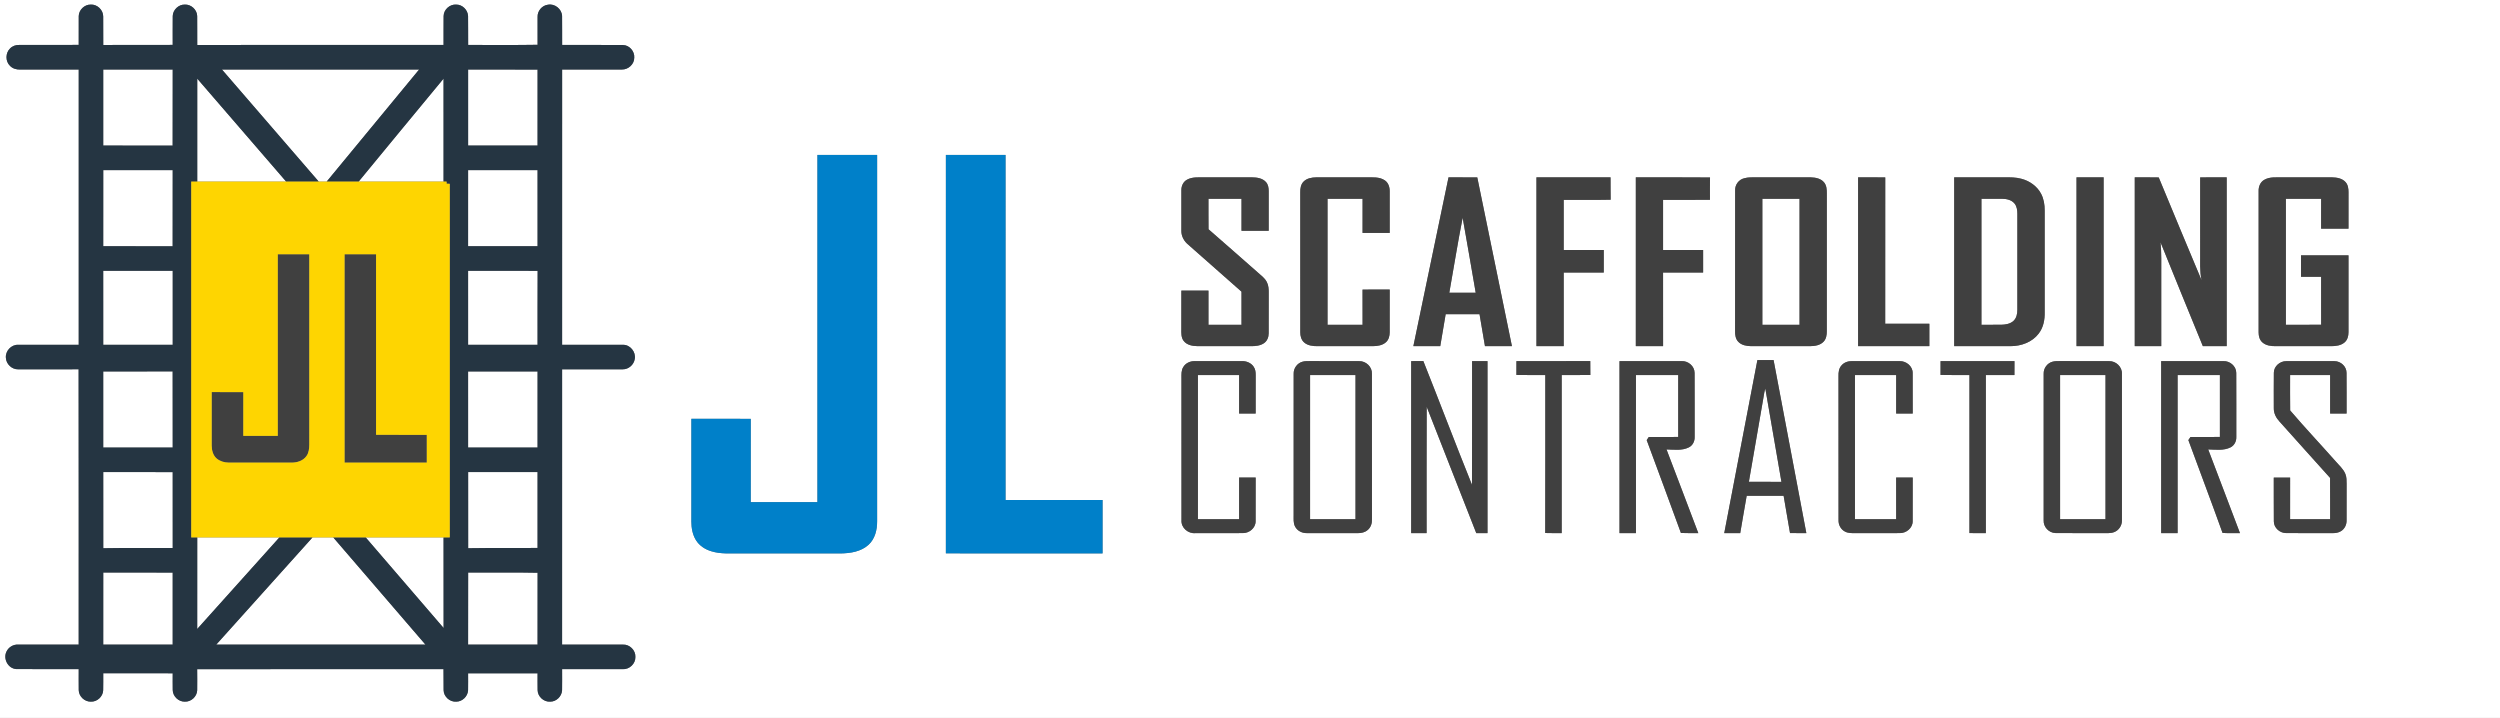 <?xml version="1.0" encoding="UTF-8" ?>
<!DOCTYPE svg PUBLIC "-//W3C//DTD SVG 1.1//EN" "http://www.w3.org/Graphics/SVG/1.1/DTD/svg11.dtd">
<svg width="2340pt" height="672pt" viewBox="0 0 2340 672" version="1.1" xmlns="http://www.w3.org/2000/svg">
<rect x="0" y="0" width="2340" height="672" fill="#808080" stroke="none"/>
<g id="#ffffffff">
<path fill="#ffffff" opacity="1.00" d=" M 0.00 0.00 L 2340.00 0.00 L 2340.00 672.00 L 0.00 672.00 L 0.00 0.00 M 73.68 14.98 C 73.59 23.99 73.67 33.00 73.66 42.01 C 55.11 42.18 36.56 42.03 18.01 42.08 C 14.83 41.94 11.61 43.07 9.40 45.39 C 5.02 49.58 4.93 57.40 9.35 61.60 C 11.77 64.22 15.46 65.22 18.95 65.11 C 37.19 65.08 55.43 65.11 73.67 65.10 C 73.64 150.98 73.63 236.86 73.67 322.74 C 54.79 322.75 35.91 322.76 17.03 322.73 C 10.57 322.42 4.89 328.55 5.50 334.95 C 5.79 340.82 11.15 345.87 17.05 345.69 C 35.89 345.70 54.74 345.77 73.58 345.65 C 73.73 431.55 73.61 517.46 73.64 603.37 C 54.75 603.32 35.86 603.38 16.97 603.34 C 12.35 603.07 7.81 605.87 5.96 610.11 C 2.85 616.78 7.51 625.59 14.98 626.22 C 34.53 626.45 54.10 626.26 73.66 626.31 C 73.68 632.88 73.58 639.46 73.68 646.03 C 73.82 651.84 79.20 656.90 85.00 656.74 C 90.92 657.05 96.39 651.97 96.58 646.06 C 96.76 640.77 96.58 635.48 96.65 630.20 C 118.31 630.24 139.98 630.22 161.64 630.21 C 161.67 635.45 161.54 640.70 161.67 645.95 C 161.77 651.78 167.14 656.91 172.97 656.74 C 178.89 657.06 184.40 651.96 184.58 646.05 C 184.67 639.49 184.62 632.93 184.56 626.37 C 261.41 626.23 338.27 626.40 415.12 626.29 C 415.30 632.88 415.05 639.48 415.22 646.08 C 415.33 652.08 421.05 657.19 427.02 656.74 C 432.75 656.80 437.89 651.76 438.12 646.06 C 438.27 640.78 438.11 635.50 438.15 630.22 C 459.82 630.23 481.49 630.20 503.16 630.23 C 503.21 635.49 503.06 640.75 503.20 646.02 C 503.30 652.01 508.97 657.15 514.94 656.74 C 520.70 656.85 525.85 651.79 526.11 646.08 C 526.25 639.49 526.12 632.90 526.14 626.31 C 545.09 626.33 564.03 626.31 582.98 626.33 C 589.16 626.69 594.92 621.17 594.72 614.98 C 595.09 608.70 589.33 602.98 583.06 603.35 C 564.08 603.35 545.10 603.37 526.12 603.35 C 526.19 517.47 526.16 431.59 526.14 345.71 C 545.09 345.68 564.03 345.77 582.98 345.67 C 588.40 345.74 593.27 341.37 594.13 336.09 C 595.44 329.48 589.78 322.48 582.97 322.74 C 564.03 322.75 545.08 322.75 526.14 322.74 C 526.17 236.86 526.15 150.98 526.16 65.10 C 544.78 65.08 563.41 65.14 582.04 65.07 C 588.04 65.25 593.71 60.11 593.67 54.02 C 594.16 48.06 589.12 42.23 583.09 42.14 C 564.12 41.99 545.15 42.14 526.18 42.07 C 526.08 33.01 526.27 23.95 526.11 14.89 C 525.82 8.42 519.28 3.17 512.89 4.40 C 507.32 5.04 502.87 10.37 503.17 15.96 C 503.13 24.61 503.16 33.26 503.18 41.92 C 481.52 42.31 459.86 41.97 438.20 42.08 C 438.08 33.05 438.28 24.00 438.11 14.97 C 437.87 9.28 432.78 4.24 427.05 4.28 C 421.05 3.84 415.31 8.96 415.21 15.00 C 415.10 24.03 415.22 33.06 415.17 42.08 C 338.32 42.09 261.48 42.07 184.63 42.09 C 184.54 33.05 184.70 24.00 184.57 14.96 C 184.40 9.06 178.88 3.98 172.98 4.28 C 167.18 4.12 161.83 9.19 161.67 15.00 C 161.56 24.00 161.67 33.01 161.64 42.02 C 139.98 42.17 118.32 42.03 96.66 42.09 C 96.59 33.16 96.71 24.22 96.60 15.29 C 96.55 9.23 90.98 3.94 84.93 4.28 C 79.15 4.16 73.84 9.20 73.68 14.98 M 765.11 145.00 C 765.12 253.33 765.13 361.66 765.11 470.00 C 744.31 470.00 723.50 470.01 702.69 469.99 C 702.70 444.01 702.64 418.03 702.72 392.05 C 684.18 391.94 665.65 392.02 647.12 392.01 C 647.12 424.02 647.12 456.04 647.12 488.06 C 647.11 494.11 648.18 500.35 651.41 505.57 C 654.62 510.80 660.07 514.29 665.88 516.00 C 674.66 518.76 683.96 517.84 693.02 518.00 C 724.36 518.00 755.69 518.00 787.02 518.00 C 796.11 517.88 805.96 516.28 812.92 509.95 C 818.98 504.44 821.04 495.92 820.99 488.00 C 821.00 373.67 821.00 259.33 821.00 145.00 C 802.37 145.00 783.74 145.00 765.11 145.00 M 885.35 145.04 C 885.38 269.34 885.39 393.64 885.34 517.94 C 934.23 518.07 983.11 517.96 1032.00 518.00 C 1032.00 501.33 1032.00 484.67 1032.00 468.00 C 1001.73 467.99 971.46 468.01 941.18 467.99 C 941.20 360.33 941.19 252.67 941.19 145.00 C 922.57 145.02 903.96 144.95 885.35 145.04 M 1111.12 168.15 C 1107.55 170.01 1105.68 174.07 1105.76 177.99 C 1105.74 190.66 1105.73 203.34 1105.76 216.01 C 1105.64 221.29 1108.51 226.14 1112.57 229.34 C 1129.09 243.86 1145.53 258.46 1162.04 272.99 C 1162.07 283.32 1162.05 293.66 1162.06 304.00 C 1151.74 304.00 1141.43 304.00 1131.12 304.00 C 1131.12 293.33 1131.13 282.67 1131.12 272.00 C 1122.66 272.00 1114.20 272.00 1105.75 272.00 C 1105.73 284.01 1105.77 296.02 1105.73 308.02 C 1105.71 311.77 1105.47 315.94 1107.92 319.08 C 1110.94 323.03 1116.30 323.96 1120.99 324.00 C 1137.65 324.01 1154.31 323.98 1170.96 324.01 C 1175.16 324.02 1179.66 323.63 1183.20 321.14 C 1186.11 319.09 1187.50 315.47 1187.48 311.99 C 1187.55 299.34 1187.46 286.68 1187.52 274.02 C 1187.55 270.70 1187.38 267.25 1185.86 264.23 C 1183.98 260.25 1180.23 257.73 1177.08 254.84 C 1161.77 241.44 1146.55 227.91 1131.18 214.58 C 1131.05 205.07 1131.17 195.57 1131.12 186.07 C 1141.43 186.06 1151.74 186.07 1162.05 186.06 C 1162.06 196.06 1162.05 206.06 1162.06 216.06 C 1170.54 216.07 1179.02 216.06 1187.50 216.06 C 1187.51 203.68 1187.49 191.31 1187.51 178.93 C 1187.52 175.91 1187.02 172.64 1184.88 170.35 C 1181.67 166.81 1176.58 166.04 1172.04 166.00 C 1157.03 166.00 1142.02 166.01 1127.01 166.00 C 1121.68 166.04 1115.97 165.48 1111.12 168.15 M 1220.09 170.04 C 1217.54 172.65 1216.96 176.48 1217.05 179.98 C 1217.08 223.65 1217.04 267.33 1217.07 311.01 C 1217.03 314.42 1217.94 318.09 1220.59 320.44 C 1223.93 323.47 1228.69 324.02 1233.02 324.01 C 1250.34 323.98 1267.67 324.00 1284.99 324.00 C 1289.30 323.98 1294.01 323.29 1297.31 320.27 C 1299.86 317.95 1300.76 314.38 1300.75 311.04 C 1300.77 297.69 1300.74 284.35 1300.76 271.01 C 1292.28 271.02 1283.81 270.95 1275.34 271.04 C 1275.41 282.03 1275.35 293.01 1275.37 304.00 C 1264.43 304.00 1253.50 304.00 1242.57 304.00 C 1242.57 264.69 1242.56 225.37 1242.57 186.06 C 1253.50 186.07 1264.44 186.06 1275.37 186.07 C 1275.36 196.72 1275.38 207.37 1275.36 218.02 C 1283.82 218.10 1292.29 218.07 1300.76 218.04 C 1300.74 205.01 1300.77 191.98 1300.75 178.96 C 1300.81 175.12 1299.47 170.97 1296.13 168.77 C 1291.10 165.37 1284.75 166.05 1279.01 166.00 C 1263.33 166.01 1247.66 165.99 1231.99 166.00 C 1227.77 166.05 1223.14 166.88 1220.09 170.04 M 1322.90 324.00 C 1331.29 324.00 1339.68 324.00 1348.08 324.00 C 1349.78 314.02 1351.47 304.04 1353.15 294.07 C 1363.70 294.06 1374.26 294.06 1384.83 294.06 C 1386.53 304.04 1388.20 314.02 1389.92 324.00 C 1398.33 324.00 1406.75 324.01 1415.17 323.99 C 1404.36 271.34 1393.47 218.70 1382.73 166.04 C 1373.75 165.95 1364.79 166.03 1355.82 165.99 C 1344.83 218.66 1333.83 271.32 1322.90 324.00 M 1438.11 166.00 C 1438.13 218.67 1438.12 271.33 1438.12 323.99 C 1446.62 324.00 1455.13 324.02 1463.64 323.98 C 1463.61 301.01 1463.64 278.04 1463.63 255.06 C 1476.12 255.06 1488.62 255.07 1501.12 255.06 C 1501.13 248.04 1501.12 241.02 1501.13 234.00 C 1488.62 233.99 1476.13 234.01 1463.63 234.00 C 1463.62 218.35 1463.63 202.71 1463.63 187.07 C 1478.27 186.97 1492.92 187.24 1507.57 186.93 C 1507.40 179.94 1507.58 172.95 1507.46 165.97 C 1484.35 166.04 1461.23 165.98 1438.11 166.00 M 1531.12 166.01 C 1531.12 218.67 1531.12 271.33 1531.12 324.00 C 1539.62 323.98 1548.14 324.04 1556.65 323.96 C 1556.59 301.00 1556.64 278.03 1556.63 255.06 C 1569.13 255.06 1581.63 255.07 1594.13 255.06 C 1594.12 248.04 1594.12 241.02 1594.13 234.01 C 1581.63 233.99 1569.13 234.01 1556.63 233.99 C 1556.62 218.35 1556.62 202.71 1556.63 187.06 C 1571.26 187.03 1585.89 187.13 1600.52 187.01 C 1600.52 180.04 1600.41 173.08 1600.58 166.11 C 1577.43 165.85 1554.27 166.07 1531.12 166.01 M 1632.57 166.86 C 1627.54 168.04 1623.95 172.84 1624.09 177.98 C 1624.00 221.99 1624.10 266.00 1624.04 310.01 C 1623.95 313.49 1624.51 317.31 1627.05 319.92 C 1630.08 323.11 1634.72 323.93 1638.94 324.00 C 1657.29 324.01 1675.65 323.98 1694.00 324.01 C 1698.53 323.99 1703.60 323.27 1706.88 319.81 C 1709.34 317.22 1709.92 313.49 1709.88 310.05 C 1709.89 267.03 1709.86 224.01 1709.90 180.99 C 1709.91 177.46 1709.71 173.60 1707.36 170.75 C 1704.41 167.12 1699.44 166.11 1695.01 166.01 C 1678.00 165.97 1661.00 166.02 1644.01 165.99 C 1640.18 166.00 1636.27 165.78 1632.57 166.86 M 1739.18 166.00 C 1739.19 218.67 1739.19 271.33 1739.18 324.00 C 1761.41 324.00 1783.65 324.01 1805.88 323.99 C 1805.87 316.99 1805.87 310.00 1805.88 303.01 C 1792.11 302.99 1778.33 303.02 1764.56 302.99 C 1764.59 257.34 1764.52 211.70 1764.60 166.05 C 1756.12 165.94 1747.65 166.02 1739.18 166.00 M 1829.12 166.01 C 1829.12 218.67 1829.12 271.33 1829.12 324.00 C 1846.75 323.99 1864.38 324.01 1882.01 323.99 C 1891.86 323.99 1902.18 320.25 1908.24 312.18 C 1912.65 306.50 1914.02 299.10 1913.82 292.05 C 1913.81 260.37 1913.82 228.68 1913.82 196.99 C 1913.86 191.63 1913.01 186.15 1910.47 181.38 C 1906.75 174.26 1899.66 169.30 1891.98 167.32 C 1886.77 165.87 1881.33 165.95 1875.99 166.00 C 1860.36 166.01 1844.74 165.99 1829.12 166.01 M 1943.62 166.00 C 1943.63 218.67 1943.62 271.33 1943.63 324.00 C 1952.08 324.00 1960.54 324.00 1969.00 324.00 C 1969.00 271.33 1969.00 218.67 1969.00 166.00 C 1960.53 166.00 1952.08 166.00 1943.62 166.00 M 1998.12 166.00 C 1998.12 218.67 1998.12 271.33 1998.12 323.99 C 2006.39 324.01 2014.66 324.00 2022.94 324.00 C 2022.94 301.65 2022.94 279.30 2022.94 256.96 C 2022.86 246.89 2023.29 236.81 2022.25 226.78 C 2035.28 259.26 2048.68 291.59 2061.87 324.00 C 2069.30 324.00 2076.74 324.00 2084.19 324.00 C 2084.19 271.33 2084.19 218.67 2084.19 166.00 C 2075.90 166.01 2067.63 165.98 2059.36 166.02 C 2059.39 189.36 2059.36 212.71 2059.37 236.05 C 2059.49 244.81 2058.79 253.67 2060.66 262.31 C 2047.27 230.25 2033.80 198.22 2020.58 166.09 C 2013.08 165.89 2005.60 166.05 1998.12 166.00 M 2119.34 168.32 C 2115.57 170.40 2113.90 174.84 2114.06 178.97 C 2114.05 223.00 2114.06 267.02 2114.06 311.05 C 2114.00 314.46 2114.94 318.12 2117.58 320.45 C 2120.93 323.47 2125.67 324.03 2130.01 324.01 C 2147.35 323.99 2164.69 323.99 2182.03 324.01 C 2186.34 324.00 2191.05 323.42 2194.48 320.52 C 2197.23 318.19 2198.21 314.46 2198.18 310.98 C 2198.20 286.99 2198.18 263.00 2198.19 239.01 C 2183.38 238.99 2168.56 239.00 2153.75 239.00 C 2153.74 245.69 2153.74 252.37 2153.75 259.06 C 2160.01 259.07 2166.28 259.05 2172.56 259.07 C 2172.58 274.03 2172.51 288.99 2172.60 303.94 C 2161.58 304.07 2150.57 303.97 2139.57 304.00 C 2139.56 264.69 2139.56 225.38 2139.57 186.06 C 2150.57 186.08 2161.57 186.02 2172.58 186.10 C 2172.53 195.42 2172.56 204.74 2172.56 214.06 C 2181.10 214.06 2189.64 214.07 2198.19 214.06 C 2198.19 202.72 2198.17 191.37 2198.20 180.03 C 2198.23 176.67 2197.78 173.03 2195.44 170.44 C 2192.33 166.98 2187.40 166.08 2182.97 166.01 C 2167.33 165.98 2151.69 166.01 2136.05 166.00 C 2130.44 166.08 2124.38 165.36 2119.34 168.32 M 1644.93 337.00 C 1634.59 391.00 1624.26 445.01 1613.89 499.00 C 1618.87 499.00 1623.87 499.00 1628.86 498.99 C 1630.78 487.33 1632.90 475.70 1634.90 464.05 C 1646.42 464.07 1657.94 463.99 1669.47 464.09 C 1671.36 475.72 1673.53 487.30 1675.45 498.93 C 1680.54 499.06 1685.64 498.97 1690.74 499.00 C 1680.57 444.99 1670.29 391.00 1660.07 337.00 C 1655.01 337.00 1649.97 337.00 1644.93 337.00 M 1107.56 343.55 C 1105.56 346.64 1105.84 350.47 1105.84 353.99 C 1105.88 398.34 1105.82 442.69 1105.87 487.03 C 1105.42 494.08 1112.18 499.74 1119.01 499.01 C 1133.68 498.97 1148.35 499.03 1163.03 498.98 C 1169.14 499.20 1175.27 494.31 1175.26 487.96 C 1175.36 474.31 1175.26 460.65 1175.30 447.00 C 1170.13 446.99 1164.97 447.00 1159.81 447.00 C 1159.80 460.00 1159.80 473.00 1159.81 485.99 C 1146.95 486.00 1134.09 486.00 1121.24 485.99 C 1121.25 441.01 1121.25 396.04 1121.24 351.06 C 1134.09 351.04 1146.95 351.05 1159.81 351.05 C 1159.80 363.05 1159.80 375.05 1159.81 387.04 C 1164.97 387.05 1170.13 387.05 1175.30 387.04 C 1175.31 375.04 1175.28 363.03 1175.32 351.03 C 1175.35 348.40 1175.05 345.66 1173.54 343.44 C 1171.14 339.60 1166.47 337.80 1162.07 337.99 C 1147.37 338.02 1132.66 337.97 1117.96 338.02 C 1113.86 337.99 1109.67 339.94 1107.56 343.55 M 1219.37 338.50 C 1214.26 339.72 1210.62 344.78 1210.86 349.99 C 1210.84 393.99 1210.87 437.99 1210.84 481.98 C 1210.91 485.61 1210.39 489.51 1212.19 492.84 C 1214.20 496.80 1218.66 499.06 1223.03 498.99 C 1239.03 499.02 1255.03 498.98 1271.03 499.01 C 1274.24 499.04 1277.63 498.29 1280.11 496.10 C 1283.10 493.68 1284.32 489.72 1284.15 485.97 C 1284.12 440.65 1284.18 395.33 1284.12 350.01 C 1284.49 343.45 1278.56 337.81 1272.10 338.03 C 1256.75 337.94 1241.40 338.05 1226.05 337.98 C 1223.81 337.99 1221.53 337.92 1219.37 338.50 M 1320.86 338.00 C 1320.85 391.67 1320.85 445.33 1320.86 499.00 C 1325.66 499.00 1330.48 499.00 1335.30 499.00 C 1335.36 459.58 1335.17 420.16 1335.39 380.74 C 1350.96 420.13 1366.22 459.65 1381.80 499.03 C 1385.29 498.99 1388.79 498.99 1392.30 499.00 C 1392.30 445.33 1392.30 391.67 1392.30 338.00 C 1387.48 338.00 1382.66 337.99 1377.86 338.00 C 1377.80 376.59 1377.96 415.19 1377.77 453.78 C 1362.24 415.32 1347.60 376.49 1332.24 337.95 C 1328.44 338.02 1324.64 338.00 1320.86 338.00 M 1419.38 338.03 C 1419.40 342.34 1419.41 346.65 1419.36 350.96 C 1428.37 351.15 1437.38 351.00 1446.39 351.05 C 1446.35 400.33 1446.50 449.62 1446.32 498.90 C 1451.45 499.09 1456.60 498.97 1461.75 499.00 C 1461.74 449.68 1461.74 400.37 1461.75 351.05 C 1470.68 351.00 1479.62 351.15 1488.57 350.97 C 1488.50 346.63 1488.56 342.30 1488.50 337.97 C 1465.45 338.05 1442.42 337.94 1419.38 338.03 M 1515.85 338.00 C 1515.85 391.67 1515.85 445.33 1515.86 499.00 C 1520.98 499.00 1526.11 499.00 1531.25 499.00 C 1531.24 449.68 1531.25 400.37 1531.24 351.05 C 1544.43 351.04 1557.62 351.04 1570.81 351.05 C 1570.81 370.37 1570.80 389.68 1570.81 408.99 C 1561.62 409.03 1552.44 408.94 1543.27 409.05 C 1542.59 410.00 1541.94 410.96 1541.30 411.93 C 1551.92 440.92 1562.87 469.81 1573.34 498.86 C 1578.76 499.14 1584.18 498.95 1589.61 498.99 C 1579.78 472.85 1569.76 446.78 1559.85 420.66 C 1566.81 420.81 1574.29 422.00 1580.77 418.74 C 1584.42 416.96 1586.37 412.86 1586.19 408.91 C 1586.16 388.95 1586.26 368.99 1586.14 349.03 C 1586.12 342.74 1580.18 337.71 1574.04 338.01 C 1554.64 337.98 1535.25 338.01 1515.85 338.00 M 1723.77 341.91 C 1721.20 344.60 1720.70 348.48 1720.83 352.05 C 1720.89 397.02 1720.82 442.00 1720.87 486.98 C 1720.73 491.16 1722.91 495.37 1726.63 497.40 C 1729.75 499.22 1733.48 499.02 1736.98 499.02 C 1750.66 498.96 1764.35 499.05 1778.03 498.98 C 1784.17 499.20 1790.31 494.27 1790.26 487.89 C 1790.35 474.26 1790.27 460.63 1790.30 447.00 C 1785.13 446.99 1779.96 447.00 1774.80 447.00 C 1774.81 460.00 1774.80 473.00 1774.81 485.99 C 1761.95 486.00 1749.09 486.01 1736.24 485.99 C 1736.26 441.01 1736.24 396.03 1736.25 351.06 C 1749.10 351.04 1761.95 351.04 1774.81 351.05 C 1774.80 363.05 1774.80 375.05 1774.81 387.04 C 1779.96 387.05 1785.13 387.05 1790.30 387.05 C 1790.27 374.38 1790.35 361.71 1790.26 349.05 C 1790.27 342.71 1784.16 337.82 1778.07 338.02 C 1763.37 337.96 1748.68 338.03 1733.99 337.99 C 1730.24 337.87 1726.27 338.99 1723.77 341.91 M 1816.36 338.05 C 1816.41 342.34 1816.42 346.64 1816.35 350.94 C 1825.36 351.18 1834.38 350.98 1843.40 351.05 C 1843.39 400.36 1843.41 449.67 1843.39 498.98 C 1848.50 499.01 1853.62 499.00 1858.75 498.99 C 1858.73 449.67 1858.74 400.36 1858.75 351.05 C 1867.67 351.05 1876.59 351.03 1885.51 351.06 C 1885.54 346.72 1885.51 342.38 1885.55 338.04 C 1862.49 337.98 1839.42 337.96 1816.36 338.05 M 1921.36 338.50 C 1916.25 339.73 1912.60 344.79 1912.86 350.01 C 1912.85 395.67 1912.85 441.34 1912.86 487.00 C 1912.49 493.17 1917.74 498.77 1923.89 498.92 C 1938.59 499.12 1953.29 498.93 1968.00 499.01 C 1971.63 498.93 1975.46 499.40 1978.94 498.02 C 1983.34 496.33 1986.26 491.74 1986.12 487.04 C 1986.16 441.37 1986.16 395.69 1986.12 350.02 C 1986.50 343.44 1980.54 337.80 1974.07 338.03 C 1959.06 337.94 1944.05 338.05 1929.04 337.98 C 1926.46 337.99 1923.85 337.85 1921.36 338.50 M 2022.85 338.00 C 2022.86 391.67 2022.85 445.33 2022.86 499.00 C 2027.98 499.00 2033.11 499.00 2038.24 499.00 C 2038.25 449.68 2038.25 400.36 2038.24 351.05 C 2051.43 351.05 2064.62 351.04 2077.81 351.05 C 2077.81 370.37 2077.80 389.68 2077.81 408.99 C 2068.63 409.04 2059.45 408.94 2050.28 409.04 C 2049.59 410.00 2048.93 410.96 2048.30 411.92 C 2058.90 440.91 2069.89 469.76 2080.30 498.82 C 2085.72 499.19 2091.17 498.93 2096.61 498.99 C 2086.79 472.84 2076.74 446.78 2066.86 420.65 C 2073.81 420.82 2081.29 421.99 2087.77 418.74 C 2091.38 416.97 2093.35 412.92 2093.19 408.99 C 2093.16 389.00 2093.26 369.00 2093.14 349.01 C 2093.12 342.70 2087.13 337.69 2080.99 338.01 C 2061.61 337.98 2042.23 338.01 2022.85 338.00 M 2128.31 348.93 C 2128.19 359.99 2128.27 371.05 2128.27 382.11 C 2128.18 386.79 2130.42 391.17 2133.58 394.52 C 2149.38 412.09 2165.08 429.76 2180.94 447.28 C 2181.07 460.19 2180.96 473.09 2181.00 486.00 C 2168.51 486.00 2156.02 486.00 2143.53 486.00 C 2143.55 473.01 2143.50 460.02 2143.56 447.03 C 2138.44 446.97 2133.34 447.00 2128.24 447.01 C 2128.31 460.69 2128.17 474.37 2128.31 488.05 C 2128.31 494.16 2134.02 499.04 2139.97 498.97 C 2154.33 499.06 2168.69 498.95 2183.05 499.02 C 2185.84 499.06 2188.75 498.68 2191.17 497.15 C 2194.62 495.06 2196.53 491.01 2196.40 487.03 C 2196.45 475.65 2196.37 464.28 2196.43 452.91 C 2196.41 449.82 2196.48 446.62 2195.30 443.71 C 2193.44 438.95 2189.39 435.63 2186.19 431.82 C 2172.07 415.88 2157.40 400.36 2143.61 384.18 C 2143.42 373.14 2143.58 362.09 2143.54 351.05 C 2156.02 351.04 2168.51 351.05 2181.00 351.05 C 2181.00 363.05 2180.99 375.05 2181.00 387.05 C 2186.13 387.05 2191.26 387.05 2196.41 387.05 C 2196.37 374.39 2196.49 361.73 2196.36 349.08 C 2196.43 343.07 2191.00 338.03 2185.10 338.05 C 2170.03 337.96 2154.97 337.98 2139.91 338.04 C 2133.99 337.99 2128.32 342.86 2128.31 348.93 Z" />
<path fill="#ffffff" opacity="1.00" d=" M 96.64 65.09 C 118.31 65.12 139.98 65.09 161.65 65.10 C 161.59 88.83 161.70 112.56 161.59 136.28 C 139.94 136.20 118.29 136.28 96.64 136.24 C 96.63 112.52 96.64 88.80 96.64 65.09 Z" />
<path fill="#ffffff" opacity="1.00" d=" M 207.77 65.10 C 269.26 65.10 330.76 65.09 392.26 65.11 C 363.36 100.03 334.59 135.05 305.74 170.00 C 303.28 170.00 300.83 169.99 298.37 170.00 C 268.17 135.03 237.97 100.07 207.77 65.10 Z" />
<path fill="#ffffff" opacity="1.00" d=" M 438.16 65.10 C 459.83 65.11 481.50 65.07 503.17 65.12 C 503.15 88.83 503.16 112.53 503.16 136.24 C 481.49 136.26 459.83 136.25 438.16 136.24 C 438.18 112.53 438.17 88.82 438.16 65.10 Z" />
<path fill="#ffffff" opacity="1.00" d=" M 335.65 170.00 C 362.13 137.85 388.57 105.67 415.16 73.61 C 415.20 105.74 415.17 137.87 415.17 169.99 C 388.66 170.01 362.16 170.00 335.65 170.00 Z" />
<path fill="#ffffff" opacity="1.00" d=" M 184.64 73.62 C 212.40 105.73 240.17 137.83 267.86 170.00 C 240.12 170.00 212.37 170.00 184.63 170.00 C 184.61 137.87 184.59 105.75 184.64 73.62 Z" />
<path fill="#ffffff" opacity="1.00" d=" M 96.66 159.23 C 118.32 159.25 139.98 159.22 161.64 159.24 C 161.60 182.99 161.68 206.74 161.60 230.49 C 139.95 230.40 118.29 230.47 96.63 230.46 C 96.66 206.71 96.61 182.97 96.66 159.23 Z" />
<path fill="#ffffff" opacity="1.00" d=" M 438.15 159.24 C 459.82 159.23 481.49 159.22 503.16 159.25 C 503.16 182.98 503.15 206.71 503.17 230.44 C 481.49 230.46 459.81 230.46 438.13 230.44 C 438.21 206.71 438.16 182.98 438.15 159.24 Z" />
<path fill="#ffffff" opacity="1.00" d=" M 1649.57 186.06 C 1661.17 186.06 1672.77 186.06 1684.37 186.07 C 1684.37 225.38 1684.37 264.69 1684.37 304.00 C 1672.77 304.00 1661.16 304.00 1649.57 304.00 C 1649.56 264.69 1649.56 225.37 1649.57 186.06 Z" />
<path fill="#ffffff" opacity="1.00" d=" M 1854.63 186.07 C 1861.09 186.07 1867.56 186.04 1874.03 186.07 C 1878.17 186.09 1882.74 187.09 1885.53 190.42 C 1887.78 193.07 1888.21 196.68 1888.25 200.04 C 1888.24 230.03 1888.25 260.01 1888.24 290.00 C 1888.26 293.76 1887.43 297.86 1884.50 300.47 C 1881.37 303.25 1877.01 303.89 1872.99 303.97 C 1866.86 304.05 1860.74 303.97 1854.63 304.00 C 1854.62 264.69 1854.63 225.38 1854.63 186.07 Z" />
<path fill="#ffffff" opacity="1.00" d=" M 1356.55 274.00 C 1360.78 250.63 1364.41 227.11 1369.05 203.83 C 1373.27 227.19 1377.16 250.61 1381.26 274.00 C 1373.02 274.00 1364.78 274.00 1356.55 274.00 Z" />
<path fill="#ffffff" opacity="1.00" d=" M 96.62 253.46 C 118.30 253.44 139.98 253.46 161.66 253.45 C 161.61 276.54 161.62 299.64 161.66 322.74 C 139.98 322.77 118.31 322.73 96.64 322.76 C 96.62 299.66 96.67 276.56 96.62 253.46 Z" />
<path fill="#ffffff" opacity="1.00" d=" M 438.14 253.45 C 459.83 253.49 481.53 253.36 503.22 253.52 C 503.08 276.59 503.20 299.66 503.16 322.73 C 481.49 322.76 459.82 322.75 438.15 322.74 C 438.18 299.64 438.19 276.55 438.14 253.45 Z" />
<path fill="#ffffff" opacity="1.00" d=" M 96.63 347.68 C 118.29 347.66 139.94 347.72 161.60 347.65 C 161.69 371.39 161.59 395.13 161.65 418.87 C 139.98 418.90 118.31 418.88 96.64 418.88 C 96.63 395.15 96.65 371.41 96.63 347.68 Z" />
<path fill="#ffffff" opacity="1.00" d=" M 438.14 347.68 C 459.82 347.67 481.49 347.67 503.17 347.68 C 503.15 371.41 503.16 395.13 503.16 418.86 C 481.49 418.91 459.82 418.88 438.15 418.87 C 438.17 395.14 438.19 371.41 438.14 347.68 Z" />
<path fill="#ffffff" opacity="1.00" d=" M 1226.24 351.05 C 1240.41 351.04 1254.58 351.04 1268.76 351.05 C 1268.75 396.03 1268.75 441.01 1268.76 485.99 C 1254.58 486.01 1240.40 486.01 1226.23 485.98 C 1226.27 441.01 1226.24 396.03 1226.24 351.05 Z" />
<path fill="#ffffff" opacity="1.00" d=" M 1928.24 351.06 C 1942.41 351.03 1956.58 351.05 1970.76 351.06 C 1970.75 396.03 1970.75 441.01 1970.76 485.99 C 1956.58 486.01 1942.41 486.01 1928.24 485.99 C 1928.25 441.01 1928.25 396.04 1928.24 351.06 Z" />
<path fill="#ffffff" opacity="1.00" d=" M 1650.59 372.16 C 1651.07 369.33 1651.41 366.45 1652.34 363.72 C 1657.44 392.80 1662.38 421.91 1667.42 451.00 C 1657.26 450.99 1647.10 451.02 1636.94 450.99 C 1641.43 424.70 1646.05 398.44 1650.59 372.16 Z" />
<path fill="#ffffff" opacity="1.00" d=" M 96.65 441.86 C 118.31 441.90 139.98 441.78 161.64 441.92 C 161.64 465.60 161.60 489.27 161.66 512.95 C 140.00 512.98 118.33 512.74 96.67 513.13 C 96.61 489.37 96.64 465.61 96.65 441.86 Z" />
<path fill="#ffffff" opacity="1.00" d=" M 438.19 441.86 C 459.84 441.86 481.50 441.85 503.16 441.87 C 503.16 465.53 503.15 489.20 503.16 512.86 C 481.51 513.13 459.86 512.74 438.22 513.12 C 438.12 489.37 438.17 465.61 438.19 441.86 Z" />
<path fill="#ffffff" opacity="1.00" d=" M 184.63 503.00 C 210.26 503.00 235.89 503.00 261.52 503.00 C 235.88 531.58 210.22 560.13 184.60 588.72 C 184.65 560.15 184.58 531.57 184.63 503.00 Z" />
<path fill="#ffffff" opacity="1.00" d=" M 292.53 503.00 C 298.98 503.00 305.43 503.00 311.88 503.00 C 340.62 536.48 369.40 569.92 398.21 603.34 C 332.94 603.38 267.67 603.34 202.40 603.36 C 232.48 569.94 262.44 536.41 292.53 503.00 Z" />
<path fill="#ffffff" opacity="1.00" d=" M 342.27 503.00 C 366.57 503.00 390.87 503.00 415.17 503.00 C 415.21 531.26 415.12 559.52 415.21 587.79 C 390.89 559.53 366.57 531.28 342.27 503.00 Z" />
<path fill="#ffffff" opacity="1.00" d=" M 96.66 535.89 C 118.32 535.94 139.98 535.82 161.63 535.95 C 161.62 558.43 161.64 580.90 161.63 603.37 C 139.96 603.34 118.30 603.35 96.64 603.37 C 96.66 580.87 96.60 558.38 96.66 535.89 Z" />
<path fill="#ffffff" opacity="1.00" d=" M 438.20 535.89 C 459.86 536.04 481.54 535.61 503.19 536.11 C 503.12 558.52 503.18 580.93 503.16 603.34 C 481.49 603.36 459.82 603.36 438.14 603.35 C 438.22 580.86 438.11 558.38 438.20 535.89 Z" />
</g>
<g id="#253542ff">
<path fill="#253542" opacity="1.00" d=" M 73.68 14.98 C 73.84 9.20 79.15 4.16 84.93 4.28 C 90.98 3.94 96.55 9.23 96.60 15.29 C 96.71 24.22 96.59 33.16 96.66 42.09 C 118.32 42.03 139.98 42.17 161.64 42.02 C 161.67 33.01 161.56 24.00 161.67 15.00 C 161.83 9.19 167.18 4.12 172.98 4.28 C 178.88 3.98 184.40 9.06 184.57 14.96 C 184.70 24.00 184.54 33.05 184.63 42.09 C 261.48 42.07 338.32 42.09 415.17 42.08 C 415.22 33.06 415.10 24.03 415.21 15.00 C 415.31 8.96 421.05 3.84 427.05 4.28 C 432.78 4.24 437.87 9.28 438.11 14.97 C 438.28 24.00 438.08 33.05 438.20 42.08 C 459.86 41.97 481.52 42.31 503.18 41.92 C 503.16 33.26 503.13 24.61 503.17 15.96 C 502.87 10.37 507.32 5.04 512.89 4.40 C 519.28 3.17 525.82 8.42 526.11 14.89 C 526.27 23.95 526.08 33.01 526.18 42.07 C 545.15 42.14 564.12 41.99 583.09 42.14 C 589.12 42.23 594.16 48.06 593.67 54.02 C 593.71 60.11 588.04 65.25 582.04 65.07 C 563.41 65.14 544.78 65.08 526.16 65.10 C 526.15 150.98 526.17 236.86 526.14 322.74 C 545.08 322.75 564.03 322.75 582.97 322.74 C 589.78 322.48 595.44 329.48 594.13 336.09 C 593.27 341.37 588.40 345.74 582.98 345.67 C 564.03 345.77 545.09 345.68 526.14 345.71 C 526.16 431.59 526.19 517.47 526.12 603.35 C 545.10 603.37 564.08 603.35 583.06 603.35 C 589.33 602.98 595.09 608.70 594.72 614.98 C 594.92 621.17 589.16 626.69 582.98 626.33 C 564.03 626.31 545.09 626.33 526.14 626.31 C 526.12 632.90 526.25 639.49 526.11 646.08 C 525.85 651.79 520.70 656.85 514.94 656.74 C 508.97 657.15 503.30 652.01 503.20 646.02 C 503.06 640.75 503.21 635.49 503.16 630.23 C 481.49 630.20 459.82 630.23 438.15 630.22 C 438.11 635.50 438.27 640.78 438.12 646.06 C 437.89 651.76 432.75 656.80 427.02 656.74 C 421.05 657.19 415.33 652.08 415.22 646.08 C 415.05 639.48 415.30 632.88 415.12 626.29 C 338.27 626.40 261.41 626.23 184.56 626.37 C 184.62 632.93 184.67 639.49 184.58 646.05 C 184.40 651.96 178.89 657.06 172.97 656.74 C 167.14 656.91 161.77 651.78 161.67 645.95 C 161.54 640.70 161.67 635.45 161.64 630.21 C 139.98 630.22 118.31 630.24 96.65 630.20 C 96.58 635.48 96.76 640.77 96.58 646.06 C 96.39 651.97 90.92 657.05 85.00 656.74 C 79.20 656.90 73.82 651.84 73.68 646.03 C 73.58 639.46 73.68 632.88 73.66 626.31 C 54.10 626.26 34.53 626.45 14.98 626.22 C 7.51 625.59 2.85 616.78 5.96 610.11 C 7.81 605.87 12.35 603.07 16.97 603.34 C 35.86 603.38 54.75 603.32 73.64 603.37 C 73.61 517.46 73.73 431.55 73.58 345.65 C 54.74 345.77 35.89 345.70 17.05 345.69 C 11.15 345.87 5.79 340.82 5.50 334.95 C 4.89 328.55 10.57 322.42 17.03 322.73 C 35.91 322.76 54.79 322.75 73.67 322.74 C 73.63 236.86 73.64 150.98 73.67 65.10 C 55.43 65.11 37.19 65.08 18.95 65.11 C 15.46 65.22 11.77 64.22 9.35 61.60 C 4.93 57.40 5.02 49.58 9.40 45.39 C 11.61 43.07 14.83 41.94 18.01 42.08 C 36.56 42.03 55.11 42.18 73.66 42.01 C 73.67 33.00 73.59 23.99 73.68 14.98 M 96.64 65.09 C 96.64 88.80 96.63 112.52 96.64 136.24 C 118.29 136.28 139.94 136.20 161.59 136.28 C 161.70 112.56 161.59 88.83 161.65 65.10 C 139.98 65.09 118.31 65.12 96.64 65.09 M 207.77 65.10 C 237.97 100.07 268.17 135.03 298.37 170.00 C 288.20 170.00 278.03 170.00 267.86 170.00 C 240.17 137.83 212.40 105.73 184.64 73.62 C 184.59 105.75 184.61 137.87 184.63 170.00 C 182.75 170.00 180.88 170.00 179.00 170.00 C 179.00 281.00 179.00 392.00 179.00 502.99 C 180.88 502.99 182.75 502.99 184.63 503.00 C 184.58 531.57 184.65 560.15 184.60 588.72 C 210.22 560.13 235.88 531.58 261.52 503.00 C 271.86 503.00 282.19 503.00 292.53 503.00 C 262.44 536.41 232.48 569.94 202.40 603.36 C 267.67 603.34 332.94 603.38 398.21 603.34 C 369.40 569.92 340.62 536.48 311.88 503.00 C 322.01 503.00 332.14 503.00 342.27 503.00 C 366.57 531.28 390.89 559.53 415.21 587.79 C 415.12 559.52 415.21 531.26 415.17 503.00 C 417.10 502.99 419.03 502.99 420.97 502.99 C 420.96 392.66 420.97 282.34 420.97 172.01 C 420.23 172.01 418.76 172.00 418.03 172.00 C 418.01 171.50 417.99 170.50 417.97 170.00 C 417.27 170.00 415.87 170.00 415.17 169.99 C 415.17 137.87 415.20 105.74 415.16 73.61 C 388.57 105.67 362.13 137.85 335.65 170.00 C 325.68 170.00 315.71 170.00 305.74 170.00 C 334.59 135.05 363.36 100.03 392.26 65.11 C 330.76 65.09 269.26 65.10 207.77 65.10 M 438.16 65.10 C 438.17 88.82 438.18 112.53 438.16 136.24 C 459.83 136.25 481.49 136.26 503.16 136.24 C 503.16 112.53 503.15 88.83 503.17 65.12 C 481.50 65.07 459.83 65.11 438.16 65.10 M 96.66 159.23 C 96.61 182.97 96.66 206.71 96.63 230.46 C 118.29 230.47 139.95 230.40 161.60 230.49 C 161.68 206.74 161.60 182.99 161.64 159.24 C 139.98 159.22 118.32 159.25 96.66 159.23 M 438.15 159.24 C 438.16 182.98 438.21 206.71 438.13 230.44 C 459.81 230.46 481.49 230.46 503.17 230.44 C 503.15 206.71 503.16 182.98 503.16 159.25 C 481.49 159.22 459.82 159.23 438.15 159.24 M 96.62 253.46 C 96.67 276.56 96.62 299.66 96.64 322.76 C 118.31 322.73 139.98 322.77 161.66 322.74 C 161.62 299.64 161.61 276.54 161.66 253.45 C 139.98 253.46 118.30 253.44 96.62 253.46 M 438.14 253.45 C 438.19 276.55 438.18 299.64 438.15 322.74 C 459.82 322.75 481.49 322.76 503.16 322.73 C 503.20 299.66 503.08 276.59 503.22 253.52 C 481.53 253.36 459.83 253.49 438.14 253.45 M 96.63 347.68 C 96.65 371.41 96.63 395.15 96.64 418.88 C 118.31 418.88 139.98 418.90 161.65 418.87 C 161.59 395.13 161.69 371.39 161.60 347.65 C 139.94 347.72 118.29 347.66 96.63 347.68 M 438.14 347.68 C 438.19 371.41 438.17 395.14 438.15 418.87 C 459.82 418.88 481.49 418.91 503.16 418.86 C 503.16 395.13 503.15 371.41 503.17 347.68 C 481.49 347.67 459.82 347.67 438.14 347.68 M 96.65 441.86 C 96.64 465.61 96.61 489.37 96.67 513.13 C 118.33 512.74 140.00 512.98 161.66 512.95 C 161.60 489.27 161.64 465.60 161.64 441.92 C 139.98 441.78 118.31 441.90 96.65 441.86 M 438.19 441.86 C 438.17 465.61 438.12 489.37 438.22 513.12 C 459.86 512.74 481.51 513.13 503.16 512.86 C 503.15 489.20 503.16 465.53 503.16 441.87 C 481.50 441.85 459.84 441.86 438.19 441.86 M 96.66 535.89 C 96.60 558.38 96.66 580.87 96.64 603.37 C 118.30 603.35 139.96 603.34 161.63 603.37 C 161.64 580.90 161.62 558.43 161.63 535.95 C 139.98 535.82 118.32 535.94 96.66 535.89 M 438.20 535.89 C 438.11 558.38 438.22 580.86 438.14 603.35 C 459.82 603.36 481.49 603.36 503.16 603.34 C 503.18 580.93 503.12 558.52 503.19 536.11 C 481.54 535.61 459.86 536.04 438.20 535.89 Z" />
</g>
<g id="#0080c9ff">
<path fill="#0080c9" opacity="1.00" d=" M 765.11 145.00 C 783.74 145.00 802.37 145.00 821.00 145.00 C 821.00 259.33 821.00 373.67 820.99 488.00 C 821.04 495.92 818.98 504.44 812.92 509.95 C 805.96 516.28 796.11 517.88 787.02 518.00 C 755.69 518.00 724.36 518.00 693.02 518.00 C 683.96 517.84 674.66 518.76 665.88 516.00 C 660.07 514.29 654.62 510.80 651.41 505.57 C 648.18 500.35 647.11 494.11 647.12 488.06 C 647.12 456.04 647.12 424.02 647.12 392.01 C 665.65 392.02 684.18 391.94 702.72 392.05 C 702.64 418.03 702.70 444.01 702.69 469.99 C 723.50 470.01 744.31 470.00 765.11 470.00 C 765.13 361.66 765.12 253.33 765.11 145.00 Z" />
<path fill="#0080c9" opacity="1.00" d=" M 885.35 145.04 C 903.96 144.95 922.57 145.02 941.19 145.00 C 941.19 252.67 941.20 360.33 941.18 467.99 C 971.46 468.01 1001.73 467.99 1032.00 468.00 C 1032.00 484.67 1032.00 501.33 1032.00 518.00 C 983.11 517.96 934.23 518.07 885.34 517.94 C 885.39 393.64 885.38 269.34 885.35 145.04 Z" />
</g>
<g id="#404040ff">
<path fill="#404040" opacity="1.00" d=" M 1111.12 168.15 C 1115.97 165.48 1121.68 166.04 1127.01 166.00 C 1142.02 166.01 1157.03 166.00 1172.04 166.00 C 1176.58 166.04 1181.67 166.81 1184.88 170.35 C 1187.02 172.64 1187.52 175.91 1187.51 178.93 C 1187.49 191.31 1187.51 203.68 1187.50 216.06 C 1179.02 216.06 1170.54 216.07 1162.06 216.06 C 1162.05 206.06 1162.06 196.06 1162.05 186.06 C 1151.74 186.07 1141.43 186.06 1131.12 186.07 C 1131.17 195.57 1131.05 205.07 1131.18 214.58 C 1146.55 227.91 1161.77 241.44 1177.08 254.84 C 1180.23 257.73 1183.98 260.25 1185.86 264.23 C 1187.38 267.25 1187.55 270.70 1187.52 274.02 C 1187.46 286.68 1187.55 299.34 1187.48 311.99 C 1187.50 315.47 1186.11 319.09 1183.20 321.14 C 1179.66 323.63 1175.16 324.02 1170.96 324.01 C 1154.31 323.98 1137.65 324.01 1120.99 324.00 C 1116.30 323.96 1110.94 323.03 1107.92 319.08 C 1105.47 315.94 1105.71 311.77 1105.73 308.02 C 1105.77 296.02 1105.73 284.01 1105.75 272.00 C 1114.20 272.00 1122.66 272.00 1131.12 272.00 C 1131.13 282.67 1131.12 293.33 1131.12 304.00 C 1141.43 304.00 1151.74 304.00 1162.06 304.00 C 1162.05 293.66 1162.07 283.32 1162.04 272.99 C 1145.53 258.46 1129.09 243.86 1112.57 229.34 C 1108.51 226.14 1105.64 221.29 1105.76 216.01 C 1105.73 203.34 1105.74 190.66 1105.76 177.99 C 1105.68 174.07 1107.55 170.01 1111.12 168.15 Z" />
<path fill="#404040" opacity="1.00" d=" M 1220.09 170.04 C 1223.14 166.88 1227.77 166.05 1231.99 166.00 C 1247.66 165.99 1263.33 166.01 1279.01 166.00 C 1284.75 166.05 1291.10 165.37 1296.13 168.77 C 1299.47 170.97 1300.81 175.12 1300.75 178.96 C 1300.77 191.98 1300.74 205.01 1300.76 218.04 C 1292.29 218.07 1283.82 218.10 1275.36 218.02 C 1275.38 207.37 1275.36 196.72 1275.37 186.07 C 1264.44 186.06 1253.50 186.07 1242.57 186.06 C 1242.56 225.37 1242.57 264.69 1242.57 304.00 C 1253.50 304.00 1264.43 304.00 1275.37 304.00 C 1275.35 293.01 1275.41 282.03 1275.34 271.04 C 1283.81 270.95 1292.28 271.02 1300.76 271.01 C 1300.74 284.35 1300.77 297.69 1300.75 311.04 C 1300.76 314.38 1299.86 317.95 1297.31 320.27 C 1294.01 323.29 1289.30 323.98 1284.99 324.00 C 1267.67 324.00 1250.34 323.98 1233.02 324.01 C 1228.69 324.02 1223.93 323.47 1220.59 320.44 C 1217.94 318.09 1217.03 314.42 1217.07 311.01 C 1217.04 267.33 1217.08 223.65 1217.05 179.98 C 1216.96 176.48 1217.54 172.65 1220.09 170.04 Z" />
<path fill="#404040" opacity="1.00" d=" M 1322.90 324.00 C 1333.83 271.32 1344.83 218.66 1355.82 165.99 C 1364.79 166.03 1373.75 165.95 1382.73 166.04 C 1393.47 218.70 1404.36 271.34 1415.17 323.99 C 1406.75 324.01 1398.33 324.00 1389.92 324.00 C 1388.20 314.02 1386.53 304.04 1384.83 294.06 C 1374.26 294.06 1363.70 294.06 1353.15 294.07 C 1351.47 304.04 1349.78 314.02 1348.08 324.00 C 1339.68 324.00 1331.29 324.00 1322.90 324.00 M 1356.55 274.00 C 1364.78 274.00 1373.02 274.00 1381.26 274.00 C 1377.16 250.61 1373.27 227.19 1369.05 203.83 C 1364.41 227.11 1360.78 250.63 1356.55 274.00 Z" />
<path fill="#404040" opacity="1.00" d=" M 1438.11 166.00 C 1461.23 165.98 1484.35 166.04 1507.46 165.97 C 1507.58 172.95 1507.40 179.94 1507.57 186.93 C 1492.92 187.24 1478.27 186.97 1463.63 187.07 C 1463.63 202.71 1463.62 218.35 1463.63 234.00 C 1476.13 234.01 1488.62 233.99 1501.13 234.00 C 1501.12 241.02 1501.13 248.04 1501.12 255.06 C 1488.62 255.07 1476.12 255.06 1463.63 255.06 C 1463.64 278.04 1463.61 301.01 1463.64 323.98 C 1455.13 324.02 1446.62 324.00 1438.12 323.99 C 1438.12 271.33 1438.13 218.67 1438.11 166.00 Z" />
<path fill="#404040" opacity="1.00" d=" M 1531.12 166.01 C 1554.27 166.07 1577.43 165.85 1600.58 166.11 C 1600.41 173.08 1600.52 180.04 1600.52 187.01 C 1585.89 187.13 1571.26 187.03 1556.63 187.06 C 1556.62 202.71 1556.62 218.35 1556.63 233.99 C 1569.13 234.01 1581.63 233.99 1594.13 234.01 C 1594.12 241.02 1594.12 248.04 1594.13 255.06 C 1581.63 255.07 1569.13 255.06 1556.63 255.06 C 1556.64 278.03 1556.59 301.00 1556.65 323.96 C 1548.14 324.04 1539.62 323.98 1531.12 324.00 C 1531.12 271.33 1531.12 218.67 1531.12 166.01 Z" />
<path fill="#404040" opacity="1.00" d=" M 1632.57 166.86 C 1636.27 165.78 1640.18 166.00 1644.01 165.99 C 1661.00 166.02 1678.00 165.97 1695.01 166.01 C 1699.44 166.11 1704.41 167.12 1707.36 170.75 C 1709.71 173.60 1709.91 177.46 1709.90 180.99 C 1709.86 224.01 1709.89 267.03 1709.88 310.05 C 1709.92 313.49 1709.34 317.22 1706.88 319.81 C 1703.60 323.27 1698.53 323.99 1694.00 324.01 C 1675.65 323.98 1657.29 324.01 1638.94 324.00 C 1634.72 323.93 1630.08 323.11 1627.05 319.92 C 1624.51 317.31 1623.95 313.49 1624.04 310.01 C 1624.10 266.00 1624.00 221.99 1624.09 177.98 C 1623.95 172.84 1627.54 168.04 1632.57 166.86 M 1649.57 186.06 C 1649.56 225.37 1649.56 264.69 1649.57 304.00 C 1661.16 304.00 1672.77 304.00 1684.37 304.00 C 1684.37 264.69 1684.37 225.38 1684.37 186.07 C 1672.77 186.06 1661.17 186.06 1649.57 186.06 Z" />
<path fill="#404040" opacity="1.00" d=" M 1739.18 166.00 C 1747.65 166.02 1756.12 165.94 1764.60 166.05 C 1764.52 211.70 1764.59 257.34 1764.56 302.99 C 1778.33 303.02 1792.11 302.99 1805.88 303.01 C 1805.87 310.00 1805.87 316.99 1805.88 323.99 C 1783.65 324.01 1761.41 324.00 1739.18 324.00 C 1739.19 271.33 1739.19 218.67 1739.18 166.00 Z" />
<path fill="#404040" opacity="1.00" d=" M 1829.12 166.01 C 1844.74 165.99 1860.36 166.01 1875.99 166.00 C 1881.33 165.95 1886.77 165.87 1891.98 167.32 C 1899.66 169.30 1906.75 174.26 1910.47 181.38 C 1913.01 186.15 1913.86 191.63 1913.82 196.99 C 1913.82 228.68 1913.81 260.37 1913.82 292.05 C 1914.02 299.10 1912.65 306.50 1908.24 312.18 C 1902.18 320.25 1891.86 323.99 1882.01 323.99 C 1864.38 324.01 1846.75 323.99 1829.12 324.00 C 1829.12 271.33 1829.12 218.67 1829.12 166.01 M 1854.63 186.07 C 1854.63 225.38 1854.62 264.69 1854.63 304.00 C 1860.74 303.97 1866.86 304.05 1872.99 303.97 C 1877.01 303.89 1881.37 303.25 1884.50 300.47 C 1887.43 297.86 1888.26 293.76 1888.24 290.00 C 1888.25 260.01 1888.24 230.03 1888.25 200.04 C 1888.21 196.68 1887.78 193.07 1885.53 190.42 C 1882.74 187.09 1878.17 186.09 1874.03 186.07 C 1867.56 186.04 1861.09 186.07 1854.63 186.07 Z" />
<path fill="#404040" opacity="1.00" d=" M 1943.62 166.00 C 1952.08 166.00 1960.53 166.00 1969.00 166.00 C 1969.00 218.67 1969.00 271.33 1969.00 324.00 C 1960.54 324.00 1952.08 324.00 1943.63 324.00 C 1943.62 271.33 1943.63 218.67 1943.62 166.00 Z" />
<path fill="#404040" opacity="1.00" d=" M 1998.12 166.00 C 2005.60 166.05 2013.08 165.89 2020.58 166.09 C 2033.80 198.22 2047.27 230.25 2060.66 262.31 C 2058.79 253.67 2059.49 244.81 2059.37 236.05 C 2059.36 212.71 2059.39 189.36 2059.36 166.02 C 2067.63 165.98 2075.90 166.01 2084.19 166.00 C 2084.19 218.67 2084.19 271.33 2084.19 324.00 C 2076.74 324.00 2069.30 324.00 2061.87 324.00 C 2048.68 291.59 2035.28 259.26 2022.25 226.78 C 2023.29 236.81 2022.86 246.89 2022.94 256.96 C 2022.94 279.30 2022.94 301.65 2022.94 324.00 C 2014.66 324.00 2006.39 324.01 1998.12 323.99 C 1998.12 271.33 1998.12 218.67 1998.12 166.00 Z" />
<path fill="#404040" opacity="1.00" d=" M 2119.34 168.32 C 2124.38 165.36 2130.44 166.08 2136.05 166.00 C 2151.69 166.01 2167.33 165.98 2182.97 166.01 C 2187.40 166.08 2192.33 166.98 2195.44 170.44 C 2197.78 173.03 2198.23 176.67 2198.20 180.03 C 2198.17 191.37 2198.19 202.72 2198.19 214.06 C 2189.64 214.07 2181.10 214.06 2172.56 214.06 C 2172.56 204.74 2172.53 195.42 2172.58 186.10 C 2161.57 186.02 2150.57 186.08 2139.57 186.06 C 2139.56 225.38 2139.56 264.69 2139.57 304.00 C 2150.57 303.97 2161.58 304.07 2172.60 303.94 C 2172.51 288.99 2172.58 274.03 2172.56 259.07 C 2166.28 259.05 2160.01 259.07 2153.75 259.06 C 2153.74 252.37 2153.74 245.69 2153.75 239.00 C 2168.56 239.00 2183.38 238.99 2198.19 239.01 C 2198.18 263.00 2198.20 286.99 2198.18 310.98 C 2198.21 314.46 2197.23 318.19 2194.48 320.52 C 2191.05 323.42 2186.34 324.00 2182.03 324.01 C 2164.69 323.99 2147.35 323.99 2130.01 324.01 C 2125.67 324.03 2120.93 323.47 2117.58 320.45 C 2114.94 318.12 2114.00 314.46 2114.06 311.05 C 2114.06 267.02 2114.05 223.00 2114.06 178.97 C 2113.90 174.84 2115.57 170.40 2119.34 168.32 Z" />
<path fill="#404040" opacity="1.00" d=" M 260.00 238.00 C 269.83 238.00 279.66 237.99 289.49 238.01 C 289.51 297.34 289.47 356.68 289.50 416.02 C 289.44 419.76 289.13 423.79 286.82 426.90 C 283.75 431.26 278.15 433.04 273.02 433.01 C 253.34 432.98 233.66 433.01 213.98 433.00 C 210.02 432.98 205.97 431.77 202.88 429.25 C 199.37 426.28 198.17 421.47 198.15 417.05 C 198.14 400.37 198.16 383.68 198.15 367.00 C 208.01 367.01 217.88 366.97 227.74 367.02 C 227.70 380.68 227.73 394.34 227.73 407.99 C 238.48 408.01 249.24 408.00 260.00 408.00 C 260.01 351.33 259.99 294.67 260.00 238.00 Z" />
<path fill="#404040" opacity="1.00" d=" M 322.51 238.00 C 332.34 238.00 342.17 238.00 352.00 238.00 C 352.01 294.34 351.99 350.67 352.00 407.00 C 367.83 407.01 383.66 406.99 399.48 407.01 C 399.49 415.67 399.49 424.33 399.48 432.99 C 373.83 433.01 348.17 433.00 322.52 433.00 C 322.50 368.00 322.51 303.00 322.51 238.00 Z" />
<path fill="#404040" opacity="1.00" d=" M 1644.93 337.00 C 1649.97 337.00 1655.01 337.00 1660.07 337.00 C 1670.29 391.00 1680.57 444.99 1690.74 499.00 C 1685.64 498.97 1680.54 499.06 1675.45 498.93 C 1673.53 487.30 1671.36 475.72 1669.47 464.09 C 1657.94 463.99 1646.42 464.07 1634.90 464.05 C 1632.90 475.70 1630.78 487.33 1628.86 498.99 C 1623.87 499.00 1618.87 499.00 1613.89 499.00 C 1624.26 445.01 1634.59 391.00 1644.93 337.00 M 1650.59 372.16 C 1646.05 398.44 1641.43 424.70 1636.94 450.99 C 1647.10 451.02 1657.26 450.99 1667.42 451.00 C 1662.38 421.91 1657.44 392.80 1652.34 363.72 C 1651.41 366.45 1651.07 369.33 1650.59 372.16 Z" />
<path fill="#404040" opacity="1.00" d=" M 1107.56 343.55 C 1109.67 339.94 1113.86 337.99 1117.96 338.02 C 1132.66 337.97 1147.37 338.02 1162.07 337.99 C 1166.47 337.80 1171.14 339.60 1173.54 343.44 C 1175.05 345.66 1175.35 348.40 1175.32 351.03 C 1175.28 363.03 1175.31 375.04 1175.30 387.04 C 1170.13 387.05 1164.97 387.05 1159.81 387.04 C 1159.80 375.05 1159.80 363.05 1159.81 351.05 C 1146.95 351.05 1134.09 351.04 1121.24 351.06 C 1121.25 396.04 1121.25 441.01 1121.24 485.99 C 1134.09 486.00 1146.95 486.00 1159.81 485.99 C 1159.80 473.00 1159.80 460.00 1159.81 447.00 C 1164.97 447.00 1170.13 446.99 1175.30 447.00 C 1175.26 460.65 1175.36 474.31 1175.26 487.96 C 1175.27 494.31 1169.14 499.20 1163.03 498.98 C 1148.35 499.03 1133.68 498.97 1119.01 499.01 C 1112.18 499.74 1105.42 494.08 1105.87 487.03 C 1105.82 442.69 1105.88 398.34 1105.84 353.99 C 1105.84 350.47 1105.56 346.64 1107.56 343.55 Z" />
<path fill="#404040" opacity="1.00" d=" M 1219.37 338.50 C 1221.53 337.92 1223.81 337.99 1226.05 337.98 C 1241.40 338.05 1256.75 337.94 1272.10 338.03 C 1278.56 337.81 1284.49 343.45 1284.12 350.01 C 1284.18 395.33 1284.12 440.65 1284.15 485.97 C 1284.32 489.72 1283.10 493.68 1280.11 496.10 C 1277.63 498.29 1274.24 499.04 1271.03 499.01 C 1255.03 498.98 1239.03 499.02 1223.03 498.99 C 1218.66 499.06 1214.20 496.80 1212.19 492.84 C 1210.39 489.51 1210.91 485.61 1210.84 481.98 C 1210.87 437.99 1210.84 393.99 1210.86 349.99 C 1210.62 344.78 1214.26 339.72 1219.37 338.50 M 1226.24 351.05 C 1226.24 396.03 1226.27 441.01 1226.23 485.98 C 1240.40 486.01 1254.58 486.01 1268.76 485.99 C 1268.75 441.01 1268.75 396.03 1268.76 351.05 C 1254.58 351.04 1240.41 351.04 1226.24 351.05 Z" />
<path fill="#404040" opacity="1.00" d=" M 1320.86 338.00 C 1324.64 338.00 1328.44 338.02 1332.24 337.95 C 1347.60 376.49 1362.24 415.32 1377.77 453.78 C 1377.96 415.19 1377.80 376.59 1377.86 338.00 C 1382.66 337.99 1387.48 338.00 1392.30 338.00 C 1392.30 391.67 1392.30 445.33 1392.30 499.00 C 1388.79 498.99 1385.29 498.99 1381.80 499.03 C 1366.22 459.65 1350.96 420.13 1335.39 380.74 C 1335.17 420.16 1335.36 459.58 1335.30 499.00 C 1330.48 499.00 1325.66 499.00 1320.86 499.00 C 1320.85 445.33 1320.85 391.67 1320.86 338.00 Z" />
<path fill="#404040" opacity="1.00" d=" M 1419.38 338.03 C 1442.42 337.94 1465.45 338.05 1488.50 337.97 C 1488.56 342.30 1488.50 346.63 1488.57 350.97 C 1479.62 351.15 1470.68 351.00 1461.75 351.05 C 1461.74 400.37 1461.74 449.68 1461.75 499.00 C 1456.60 498.97 1451.45 499.09 1446.32 498.90 C 1446.50 449.62 1446.35 400.33 1446.39 351.05 C 1437.38 351.00 1428.37 351.15 1419.36 350.96 C 1419.41 346.65 1419.40 342.34 1419.38 338.03 Z" />
<path fill="#404040" opacity="1.00" d=" M 1515.85 338.00 C 1535.25 338.01 1554.64 337.98 1574.04 338.01 C 1580.18 337.71 1586.12 342.74 1586.14 349.03 C 1586.26 368.99 1586.16 388.95 1586.19 408.91 C 1586.37 412.86 1584.42 416.96 1580.77 418.74 C 1574.29 422.00 1566.81 420.81 1559.85 420.66 C 1569.76 446.78 1579.78 472.85 1589.61 498.99 C 1584.18 498.95 1578.76 499.14 1573.34 498.86 C 1562.87 469.81 1551.92 440.92 1541.30 411.93 C 1541.94 410.96 1542.59 410.00 1543.27 409.05 C 1552.44 408.94 1561.62 409.03 1570.81 408.99 C 1570.80 389.68 1570.81 370.37 1570.81 351.05 C 1557.62 351.04 1544.43 351.04 1531.24 351.05 C 1531.25 400.37 1531.24 449.68 1531.25 499.00 C 1526.11 499.00 1520.98 499.00 1515.86 499.00 C 1515.85 445.33 1515.85 391.67 1515.85 338.00 Z" />
<path fill="#404040" opacity="1.00" d=" M 1723.77 341.91 C 1726.27 338.99 1730.24 337.87 1733.99 337.99 C 1748.68 338.03 1763.37 337.96 1778.07 338.02 C 1784.16 337.82 1790.27 342.71 1790.26 349.05 C 1790.35 361.71 1790.27 374.38 1790.30 387.05 C 1785.13 387.05 1779.96 387.05 1774.81 387.04 C 1774.80 375.05 1774.80 363.05 1774.81 351.05 C 1761.95 351.04 1749.10 351.04 1736.25 351.06 C 1736.24 396.03 1736.26 441.01 1736.24 485.99 C 1749.09 486.01 1761.95 486.00 1774.81 485.99 C 1774.80 473.00 1774.81 460.00 1774.80 447.00 C 1779.96 447.00 1785.13 446.99 1790.30 447.00 C 1790.27 460.63 1790.35 474.26 1790.26 487.89 C 1790.31 494.27 1784.17 499.20 1778.03 498.98 C 1764.35 499.05 1750.66 498.96 1736.98 499.02 C 1733.48 499.02 1729.75 499.22 1726.63 497.40 C 1722.91 495.37 1720.73 491.16 1720.87 486.98 C 1720.82 442.00 1720.89 397.02 1720.83 352.05 C 1720.70 348.48 1721.20 344.60 1723.77 341.91 Z" />
<path fill="#404040" opacity="1.00" d=" M 1816.36 338.05 C 1839.42 337.96 1862.49 337.98 1885.55 338.04 C 1885.51 342.38 1885.54 346.72 1885.51 351.06 C 1876.59 351.03 1867.67 351.05 1858.75 351.05 C 1858.74 400.36 1858.73 449.67 1858.75 498.99 C 1853.62 499.00 1848.50 499.01 1843.39 498.98 C 1843.41 449.67 1843.39 400.36 1843.40 351.05 C 1834.38 350.98 1825.36 351.18 1816.35 350.94 C 1816.42 346.64 1816.41 342.34 1816.36 338.05 Z" />
<path fill="#404040" opacity="1.00" d=" M 1921.36 338.50 C 1923.85 337.85 1926.46 337.99 1929.04 337.98 C 1944.05 338.05 1959.06 337.94 1974.07 338.03 C 1980.54 337.80 1986.50 343.44 1986.12 350.02 C 1986.16 395.69 1986.16 441.37 1986.12 487.04 C 1986.26 491.74 1983.34 496.33 1978.94 498.02 C 1975.46 499.40 1971.63 498.93 1968.00 499.01 C 1953.29 498.93 1938.59 499.12 1923.89 498.92 C 1917.74 498.77 1912.49 493.17 1912.86 487.00 C 1912.85 441.34 1912.85 395.67 1912.86 350.01 C 1912.60 344.79 1916.25 339.73 1921.36 338.50 M 1928.24 351.06 C 1928.25 396.04 1928.25 441.01 1928.24 485.99 C 1942.41 486.01 1956.58 486.01 1970.76 485.99 C 1970.75 441.01 1970.75 396.03 1970.76 351.06 C 1956.58 351.05 1942.41 351.03 1928.24 351.06 Z" />
<path fill="#404040" opacity="1.00" d=" M 2022.85 338.00 C 2042.23 338.01 2061.61 337.98 2080.99 338.01 C 2087.13 337.69 2093.12 342.70 2093.14 349.01 C 2093.26 369.00 2093.16 389.00 2093.19 408.99 C 2093.35 412.92 2091.38 416.97 2087.77 418.74 C 2081.29 421.99 2073.81 420.82 2066.86 420.65 C 2076.74 446.78 2086.79 472.84 2096.61 498.99 C 2091.17 498.93 2085.72 499.19 2080.30 498.82 C 2069.89 469.76 2058.90 440.91 2048.30 411.92 C 2048.93 410.96 2049.59 410.00 2050.28 409.04 C 2059.45 408.94 2068.63 409.04 2077.81 408.99 C 2077.80 389.68 2077.81 370.37 2077.81 351.05 C 2064.62 351.04 2051.43 351.05 2038.24 351.05 C 2038.25 400.36 2038.25 449.68 2038.24 499.00 C 2033.11 499.00 2027.98 499.00 2022.86 499.00 C 2022.85 445.33 2022.86 391.67 2022.85 338.00 Z" />
<path fill="#404040" opacity="1.00" d=" M 2128.31 348.93 C 2128.32 342.86 2133.99 337.99 2139.91 338.04 C 2154.97 337.98 2170.03 337.96 2185.10 338.05 C 2191.00 338.03 2196.43 343.07 2196.36 349.08 C 2196.49 361.73 2196.37 374.39 2196.41 387.05 C 2191.26 387.05 2186.13 387.05 2181.00 387.05 C 2180.99 375.05 2181.00 363.05 2181.00 351.05 C 2168.51 351.05 2156.02 351.04 2143.54 351.05 C 2143.58 362.09 2143.42 373.14 2143.61 384.18 C 2157.40 400.36 2172.07 415.88 2186.19 431.82 C 2189.39 435.63 2193.44 438.95 2195.30 443.71 C 2196.48 446.62 2196.41 449.82 2196.43 452.91 C 2196.37 464.28 2196.45 475.65 2196.40 487.03 C 2196.53 491.01 2194.62 495.06 2191.17 497.15 C 2188.75 498.68 2185.84 499.06 2183.05 499.02 C 2168.69 498.95 2154.33 499.06 2139.97 498.97 C 2134.02 499.04 2128.31 494.16 2128.31 488.05 C 2128.17 474.37 2128.31 460.69 2128.24 447.01 C 2133.34 447.00 2138.44 446.97 2143.56 447.03 C 2143.50 460.02 2143.55 473.01 2143.53 486.00 C 2156.02 486.00 2168.51 486.00 2181.00 486.00 C 2180.96 473.09 2181.07 460.19 2180.94 447.28 C 2165.08 429.76 2149.38 412.09 2133.58 394.52 C 2130.42 391.17 2128.18 386.79 2128.27 382.11 C 2128.27 371.05 2128.19 359.99 2128.31 348.93 Z" />
</g>
<g id="#fed501ff">
<path fill="#fed501" opacity="1.00" d=" M 179.00 170.00 C 180.88 170.00 182.75 170.00 184.63 170.00 C 212.37 170.00 240.12 170.00 267.86 170.00 C 278.03 170.00 288.20 170.00 298.37 170.00 C 300.83 169.99 303.28 170.00 305.74 170.00 C 315.71 170.00 325.68 170.00 335.65 170.00 C 362.16 170.00 388.66 170.01 415.17 169.99 C 415.87 170.00 417.27 170.00 417.97 170.00 C 417.99 170.50 418.01 171.50 418.03 172.00 C 418.76 172.00 420.23 172.01 420.97 172.01 C 420.97 282.34 420.96 392.66 420.97 502.99 C 419.03 502.99 417.10 502.99 415.17 503.00 C 390.87 503.00 366.57 503.00 342.27 503.00 C 332.14 503.00 322.01 503.00 311.88 503.00 C 305.43 503.00 298.98 503.00 292.53 503.00 C 282.19 503.00 271.86 503.00 261.52 503.00 C 235.89 503.00 210.26 503.00 184.63 503.00 C 182.75 502.99 180.88 502.99 179.00 502.99 C 179.00 392.00 179.00 281.00 179.00 170.00 M 260.00 238.00 C 259.99 294.67 260.01 351.33 260.00 408.00 C 249.24 408.00 238.48 408.01 227.73 407.99 C 227.73 394.34 227.70 380.68 227.74 367.02 C 217.88 366.97 208.01 367.01 198.15 367.00 C 198.16 383.68 198.14 400.37 198.15 417.05 C 198.17 421.47 199.37 426.28 202.88 429.25 C 205.97 431.77 210.02 432.98 213.98 433.00 C 233.66 433.01 253.34 432.98 273.02 433.01 C 278.15 433.04 283.75 431.26 286.82 426.90 C 289.13 423.79 289.44 419.76 289.50 416.02 C 289.47 356.68 289.51 297.34 289.49 238.01 C 279.66 237.99 269.83 238.00 260.00 238.00 M 322.51 238.00 C 322.51 303.00 322.50 368.00 322.52 433.00 C 348.17 433.00 373.83 433.01 399.48 432.99 C 399.49 424.33 399.49 415.67 399.48 407.01 C 383.66 406.99 367.83 407.01 352.00 407.00 C 351.99 350.67 352.01 294.34 352.00 238.00 C 342.17 238.00 332.34 238.00 322.51 238.00 Z" />
</g>
</svg>
